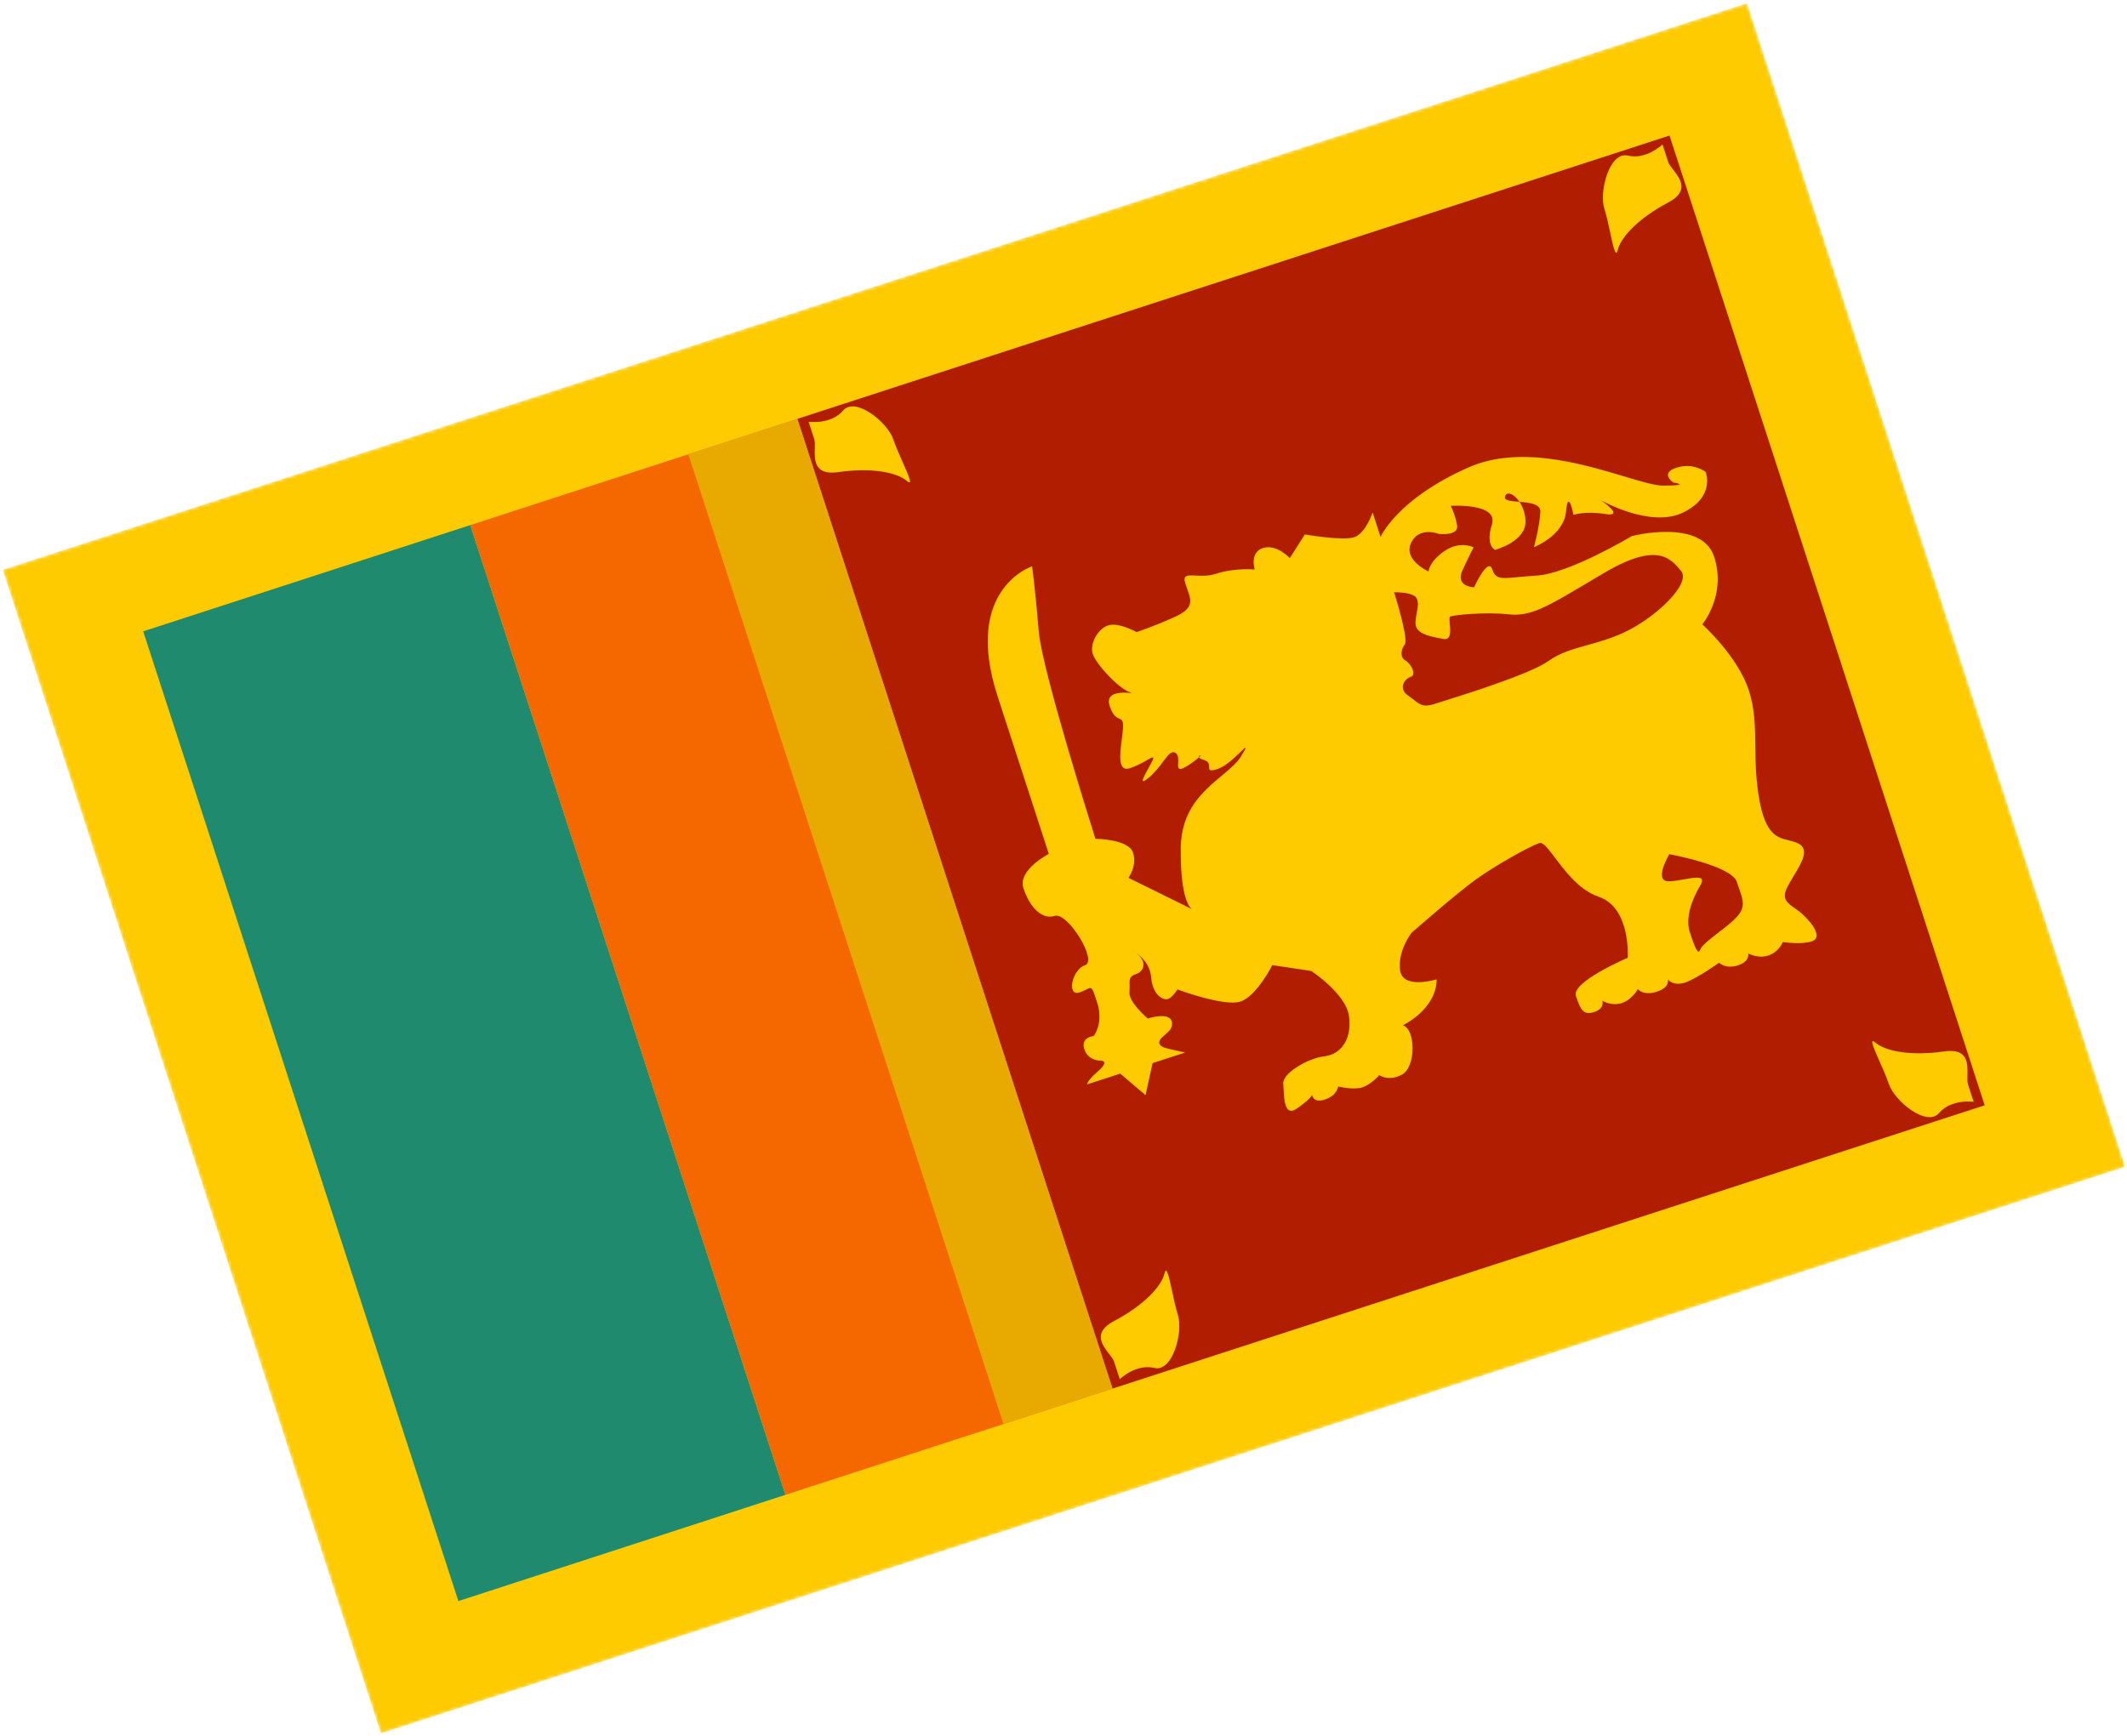<svg width="610" height="498" viewBox="0 0 610 498" fill="none" xmlns="http://www.w3.org/2000/svg">
<mask id="mask0_910_4074" style="mask-type:luminance" maskUnits="userSpaceOnUse" x="0" y="0" width="610" height="498">
<rect x="0.766" y="163.453" width="526" height="351" transform="rotate(-18 0.766 163.453)" fill="white"/>
</mask>
<g mask="url(#mask0_910_4074)">
<path fill-rule="evenodd" clip-rule="evenodd" d="M0.766 163.453L501.021 0.91L609.486 334.731L109.231 497.274L0.766 163.453Z" fill="#FECA00"/>
<rect x="41.07" y="181.113" width="98.625" height="292.5" transform="rotate(-18 41.07 181.113)" fill="#1F8A6E"/>
<rect x="134.869" y="150.636" width="98.625" height="292.5" transform="rotate(-18 134.869 150.636)" fill="#F56800"/>
<rect x="228.667" y="120.159" width="263" height="292.5" transform="rotate(-18 228.667 120.159)" fill="#B01D00"/>
<rect x="197.4" y="130.318" width="32.875" height="292.5" transform="rotate(-18 197.4 130.318)" fill="#E8AA00"/>
<path fill-rule="evenodd" clip-rule="evenodd" d="M295.996 162.458C295.996 162.458 276.068 168.877 286.091 199.724L300.788 244.96C300.788 244.96 291.798 249.543 293.5 254.782C295.203 260.021 298.701 263.952 302.436 262.739C306.171 261.525 314.899 275.68 311.164 276.894C307.429 278.107 305.837 285.915 309.572 284.701C310.466 284.411 311.11 284.082 311.601 283.832C312.14 283.557 312.493 283.377 312.785 283.448C313.338 283.582 313.673 284.613 314.641 287.593C316.587 293.582 313.639 297.217 313.639 297.217C313.639 297.217 309.837 297.487 310.983 301.011C312.128 304.535 315.935 304.285 315.935 304.285C315.935 304.285 318.201 304.405 314.864 307.334C311.527 310.263 311.789 311.07 311.789 311.07L321.268 307.99L328.526 314.175L330.545 304.975L339.902 301.935C339.902 301.935 334.319 300.785 333.584 300.403C332.849 300.02 331.914 299.416 332.829 298.08C333.096 297.691 333.549 297.312 334.036 296.905C335.218 295.917 336.598 294.764 335.988 292.886C335.126 290.235 329.154 292.176 329.154 292.176C329.154 292.176 323.607 287.506 323.918 284.579C324.004 283.76 323.98 283.065 323.959 282.469C323.904 280.933 323.873 280.055 325.832 279.418C328.552 278.534 329.121 274.972 324.534 272.55C324.534 272.55 329.697 275.038 330.129 280.303C330.56 285.569 333.641 287.016 334.919 286.601C336.197 286.185 337.685 283.843 337.685 283.843C337.685 283.843 351.053 288.842 355.721 287.325C360.39 285.808 364.883 276.865 364.883 276.865L376.052 278.544C376.052 278.544 385.934 285.025 386.856 291.389C387.777 297.753 384.859 302.414 379.838 303.015C374.818 303.616 367.765 308.022 368.025 310.811C368.064 311.233 368.089 311.755 368.116 312.328L368.116 312.328C368.267 315.542 368.492 320.351 371.836 318.06C375.777 315.36 376.311 314.098 376.311 314.098C376.311 314.098 376.475 316.553 379.986 315.412C383.496 314.272 383.773 311.673 383.773 311.673C383.773 311.673 388.15 312.759 390.705 311.929C393.26 311.099 395.554 308.421 395.554 308.421C395.554 308.421 398.281 310.406 402.172 308.203C406.063 306 406.068 295.302 402.333 294.12C402.333 294.12 411.963 289.556 412.017 280.945C412.017 280.945 402.252 283.976 401.525 278.327C400.798 272.679 404.821 267.59 404.821 267.59C404.821 267.59 417.537 256.418 423.235 252.309C428.933 248.2 438.835 242.701 441.455 241.85C442.522 241.503 444.003 243.471 446.01 246.137C448.935 250.022 452.978 255.393 458.485 257.252C467.771 260.388 466.803 274.759 466.803 274.759C466.803 274.759 450.647 281.657 451.95 285.665C453.252 289.674 454.088 291.335 457.205 290.322C460.321 289.31 459.521 287.061 459.521 287.061C459.521 287.061 462.108 288.729 465.095 287.759C468.082 286.788 469.723 283.746 469.723 283.746C469.723 283.746 471.255 285.757 475.168 284.486C479.08 283.214 478.315 280.954 478.315 280.954C478.315 280.954 479.757 282.995 483.206 281.874C486.655 280.753 492.997 276.184 492.997 276.184C492.997 276.184 494.842 278.093 498.424 276.929C502.006 275.765 501.353 273.469 501.353 273.469C501.353 273.469 504.003 275.117 507.105 274.109C510.207 273.101 511.288 270.241 511.288 270.241C511.288 270.241 516.485 271.061 519.562 270.061C522.639 269.061 520.202 265.324 517.068 262.384C516.275 261.641 515.446 261.055 514.689 260.52L514.689 260.52C512.452 258.939 510.841 257.801 512.64 254.353C513.149 253.376 513.765 252.356 514.382 251.335C516.68 247.529 518.99 243.703 515.845 242.031C514.911 241.535 513.928 241.295 512.939 241.054C509.703 240.264 506.408 239.46 504.6 229.609C503.517 223.71 503.458 218.647 503.403 213.947L503.403 213.947C503.338 208.401 503.279 203.359 501.552 198.042C498.36 188.219 488.19 179.105 488.19 179.105C488.19 179.105 495.198 170.801 491.595 159.711C487.992 148.622 468.007 153.778 468.007 153.778C468.007 153.778 449.995 164.558 440.679 165.121C438.576 165.248 436.836 165.414 435.388 165.552C430.42 166.024 428.89 166.17 427.962 163.313C426.763 159.623 422.73 168.489 422.73 168.489C422.73 168.489 417.259 168.331 419.415 163.626C421.57 158.921 422.613 157.013 422.613 157.013C422.613 157.013 418.709 154.987 414.239 158.087C409.769 161.186 409.687 163.941 409.687 163.941C409.687 163.941 402.367 160.632 404.673 155.753C406.979 150.875 412.64 153.165 412.64 153.165C412.64 153.165 418.463 153.872 417.868 150.654C417.273 147.436 416.066 145.109 416.066 145.109C416.066 145.109 429.813 144.223 427.863 150.427C425.912 156.631 428.781 157.737 428.781 157.737C428.781 157.737 437.66 155.38 437.497 149.513C437.435 147.294 436.698 145.362 435.761 143.96C438.617 144.197 441.869 144.521 441.747 146.85C441.524 151.129 439.918 156.964 439.918 156.964C439.918 156.964 448.488 153.679 449.111 146.756C449.734 139.833 451.252 147.707 451.252 147.707C451.252 147.707 454.559 146.516 460.41 147.46C466.261 148.405 459.124 143.502 459.124 143.502C459.124 143.502 473.265 151.604 482.668 147.043C492.071 142.482 489.163 135.389 489.163 135.389C489.163 135.389 485.671 132.578 480.796 134.162C475.92 135.746 479.863 138.411 479.863 138.411C479.863 138.411 485.399 139.275 477.08 139.315C474.67 139.327 470.681 138.133 465.732 136.651C453.592 133.019 435.673 127.656 421.102 134.104C400.588 143.18 395.925 154.024 395.925 154.024L393.642 146.998C393.642 146.998 391.662 153.038 388.337 154.118C385.012 155.199 374.194 153.317 374.194 153.317L369.898 160.109C369.898 160.109 366.086 155.952 362.176 157.222C358.266 158.493 359.852 163.374 359.852 163.374C359.852 163.374 354.234 162.82 348.817 164.58C346.598 165.301 344.476 165.193 342.84 165.11C340.483 164.991 339.134 164.922 339.958 167.459C340.126 167.973 340.299 168.46 340.464 168.924C341.674 172.327 342.43 174.45 337.024 176.922C330.882 179.73 325.954 181.331 325.954 181.331C325.954 181.331 320.792 178.436 317.82 179.402C314.849 180.367 312.449 184.695 313.399 187.619C314.349 190.543 320.908 197.631 324.052 198.581C324.88 198.831 324.738 198.82 324.113 198.773C322.367 198.643 316.847 198.229 318.217 202.448C319.162 205.356 320.214 205.818 320.983 206.155C321.727 206.482 322.206 206.692 322.062 208.898C322.002 209.816 321.863 210.9 321.717 212.032C321.153 216.426 320.496 221.535 324.045 220.382C325.96 219.759 327.651 218.795 328.855 218.108C330.455 217.195 331.194 216.774 330.458 218.298C330.165 218.905 329.749 219.657 329.33 220.415C327.905 222.99 326.439 225.64 329.597 222.965C331.257 221.558 332.504 219.895 333.533 218.523C335.037 216.518 336.074 215.136 337.249 216.091C337.992 216.696 337.928 217.847 337.873 218.833C337.781 220.474 337.715 221.66 341.429 219.12C342.732 218.229 343.467 217.626 343.859 217.236C343.956 217.467 344.283 217.726 345.066 217.938C346.737 218.391 346.75 219.329 346.76 220.046C346.771 220.858 346.779 221.386 349.181 220.606C351.48 219.859 354.21 217.219 355.827 215.655C357.393 214.14 357.918 213.633 356 216.828C354.791 218.842 352.671 220.611 350.317 222.575C345.08 226.946 338.688 232.281 338.62 243.416C338.528 258.446 341.453 260.587 341.855 260.81L323.617 251.816C323.617 251.816 326.181 248.436 324.925 244.571C323.67 240.707 314.158 240.616 314.158 240.616C314.158 240.616 298.831 192.424 297.903 181.123C296.976 169.823 295.996 162.458 295.996 162.458ZM341.855 260.81L341.901 260.832C341.901 260.832 341.896 260.831 341.888 260.827C341.881 260.823 341.869 260.818 341.855 260.81ZM344.144 216.642C343.987 216.693 343.736 216.942 343.859 217.236C344.361 216.738 344.3 216.591 344.144 216.642ZM435.761 143.96L435.552 143.943C433.248 143.754 431.265 143.59 431.628 142.424C432.137 140.784 434.219 141.656 435.761 143.96ZM478.739 245.047C478.739 245.047 474.036 252.909 478.613 252.813C480.001 252.784 481.609 252.498 483.103 252.231C486.535 251.619 489.37 251.113 487.584 254.085C485.02 258.35 483.36 263.526 484.602 267.347C485.843 271.167 486.993 274.359 487.618 272.373C487.961 271.283 490.253 269.514 492.721 267.608C494.749 266.042 496.897 264.384 498.181 262.934C500.609 260.195 499.945 258.301 498.753 254.898C498.547 254.31 498.325 253.676 498.101 252.985C496.578 248.298 478.739 245.047 478.739 245.047ZM402.876 184.876C404.055 183.297 399.813 169.91 399.813 169.91C399.813 169.91 405.698 169.756 406.376 171.842C406.798 173.142 406.633 174.017 406.384 175.338C406.234 176.138 406.052 177.101 405.952 178.422C405.704 181.674 409.498 182.429 413.021 183.13C413.29 183.183 413.557 183.236 413.821 183.29C416.215 183.78 415.974 181.108 415.789 179.046C415.686 177.902 415.6 176.946 415.989 176.82C417.079 176.466 425.747 175.463 432.769 176.242C438.897 176.922 443.753 174.033 454.877 167.416C456.502 166.449 458.261 165.403 460.177 164.276C475.209 155.44 479.079 160.117 482.112 163.803C485.145 167.489 474.476 177.428 465.753 181.436C461.92 183.197 458.42 184.17 455.201 185.065C451.093 186.207 447.441 187.223 444.134 189.586C438.951 193.291 420.827 198.979 413.752 201.199C412.775 201.505 412.009 201.746 411.516 201.906C408.279 202.958 407.371 202.247 405.55 200.822C405.087 200.46 404.565 200.052 403.93 199.615C400.8 197.457 402.856 194.713 404.584 194.152C406.312 193.59 404.673 190.407 403.068 189.486C401.463 188.564 401.698 186.456 402.876 184.876Z" fill="#FECA00"/>
<path fill-rule="evenodd" clip-rule="evenodd" d="M231.895 120.988L233.526 126.01C233.727 126.629 233.701 127.569 233.672 128.624C233.58 131.967 233.457 136.453 240.426 135.438C249.594 134.103 257.09 135.404 260.071 137.962C261.982 139.601 260.524 136.308 258.809 132.436L258.809 132.436C257.848 130.266 256.806 127.913 256.232 126.145C254.632 121.221 245.314 113.639 241.8 117.77C238.285 121.901 231.895 120.988 231.895 120.988ZM319.502 390.618L321.134 395.639C321.134 395.639 325.767 391.145 331.039 392.421C336.311 393.697 339.392 382.087 337.792 377.163C337.218 375.394 336.678 372.879 336.18 370.558C335.291 366.417 334.535 362.897 333.953 365.346C333.044 369.168 327.744 374.626 319.543 378.934C313.308 382.21 316.045 385.767 318.084 388.417C318.728 389.253 319.302 389.999 319.502 390.618ZM564.384 311.051L566.015 316.073C566.015 316.073 559.625 315.16 556.11 319.291C552.596 323.422 543.278 315.84 541.678 310.916C541.104 309.147 540.062 306.795 539.101 304.625C537.386 300.752 535.928 297.46 537.839 299.099C540.82 301.657 548.316 302.958 557.484 301.622C564.453 300.608 564.33 305.094 564.238 308.437L564.238 308.437C564.209 309.492 564.183 310.432 564.384 311.051ZM478.407 46.443L476.776 41.422C476.776 41.422 472.143 45.916 466.871 44.64C461.599 43.364 458.518 54.974 460.118 59.898C460.692 61.667 461.232 64.182 461.73 66.503C462.619 70.644 463.375 74.164 463.957 71.715C464.866 67.893 470.166 62.435 478.367 58.127C484.602 54.851 481.865 51.294 479.826 48.644C479.182 47.808 478.608 47.062 478.407 46.443Z" fill="#FECA00"/>
</g>
</svg>
